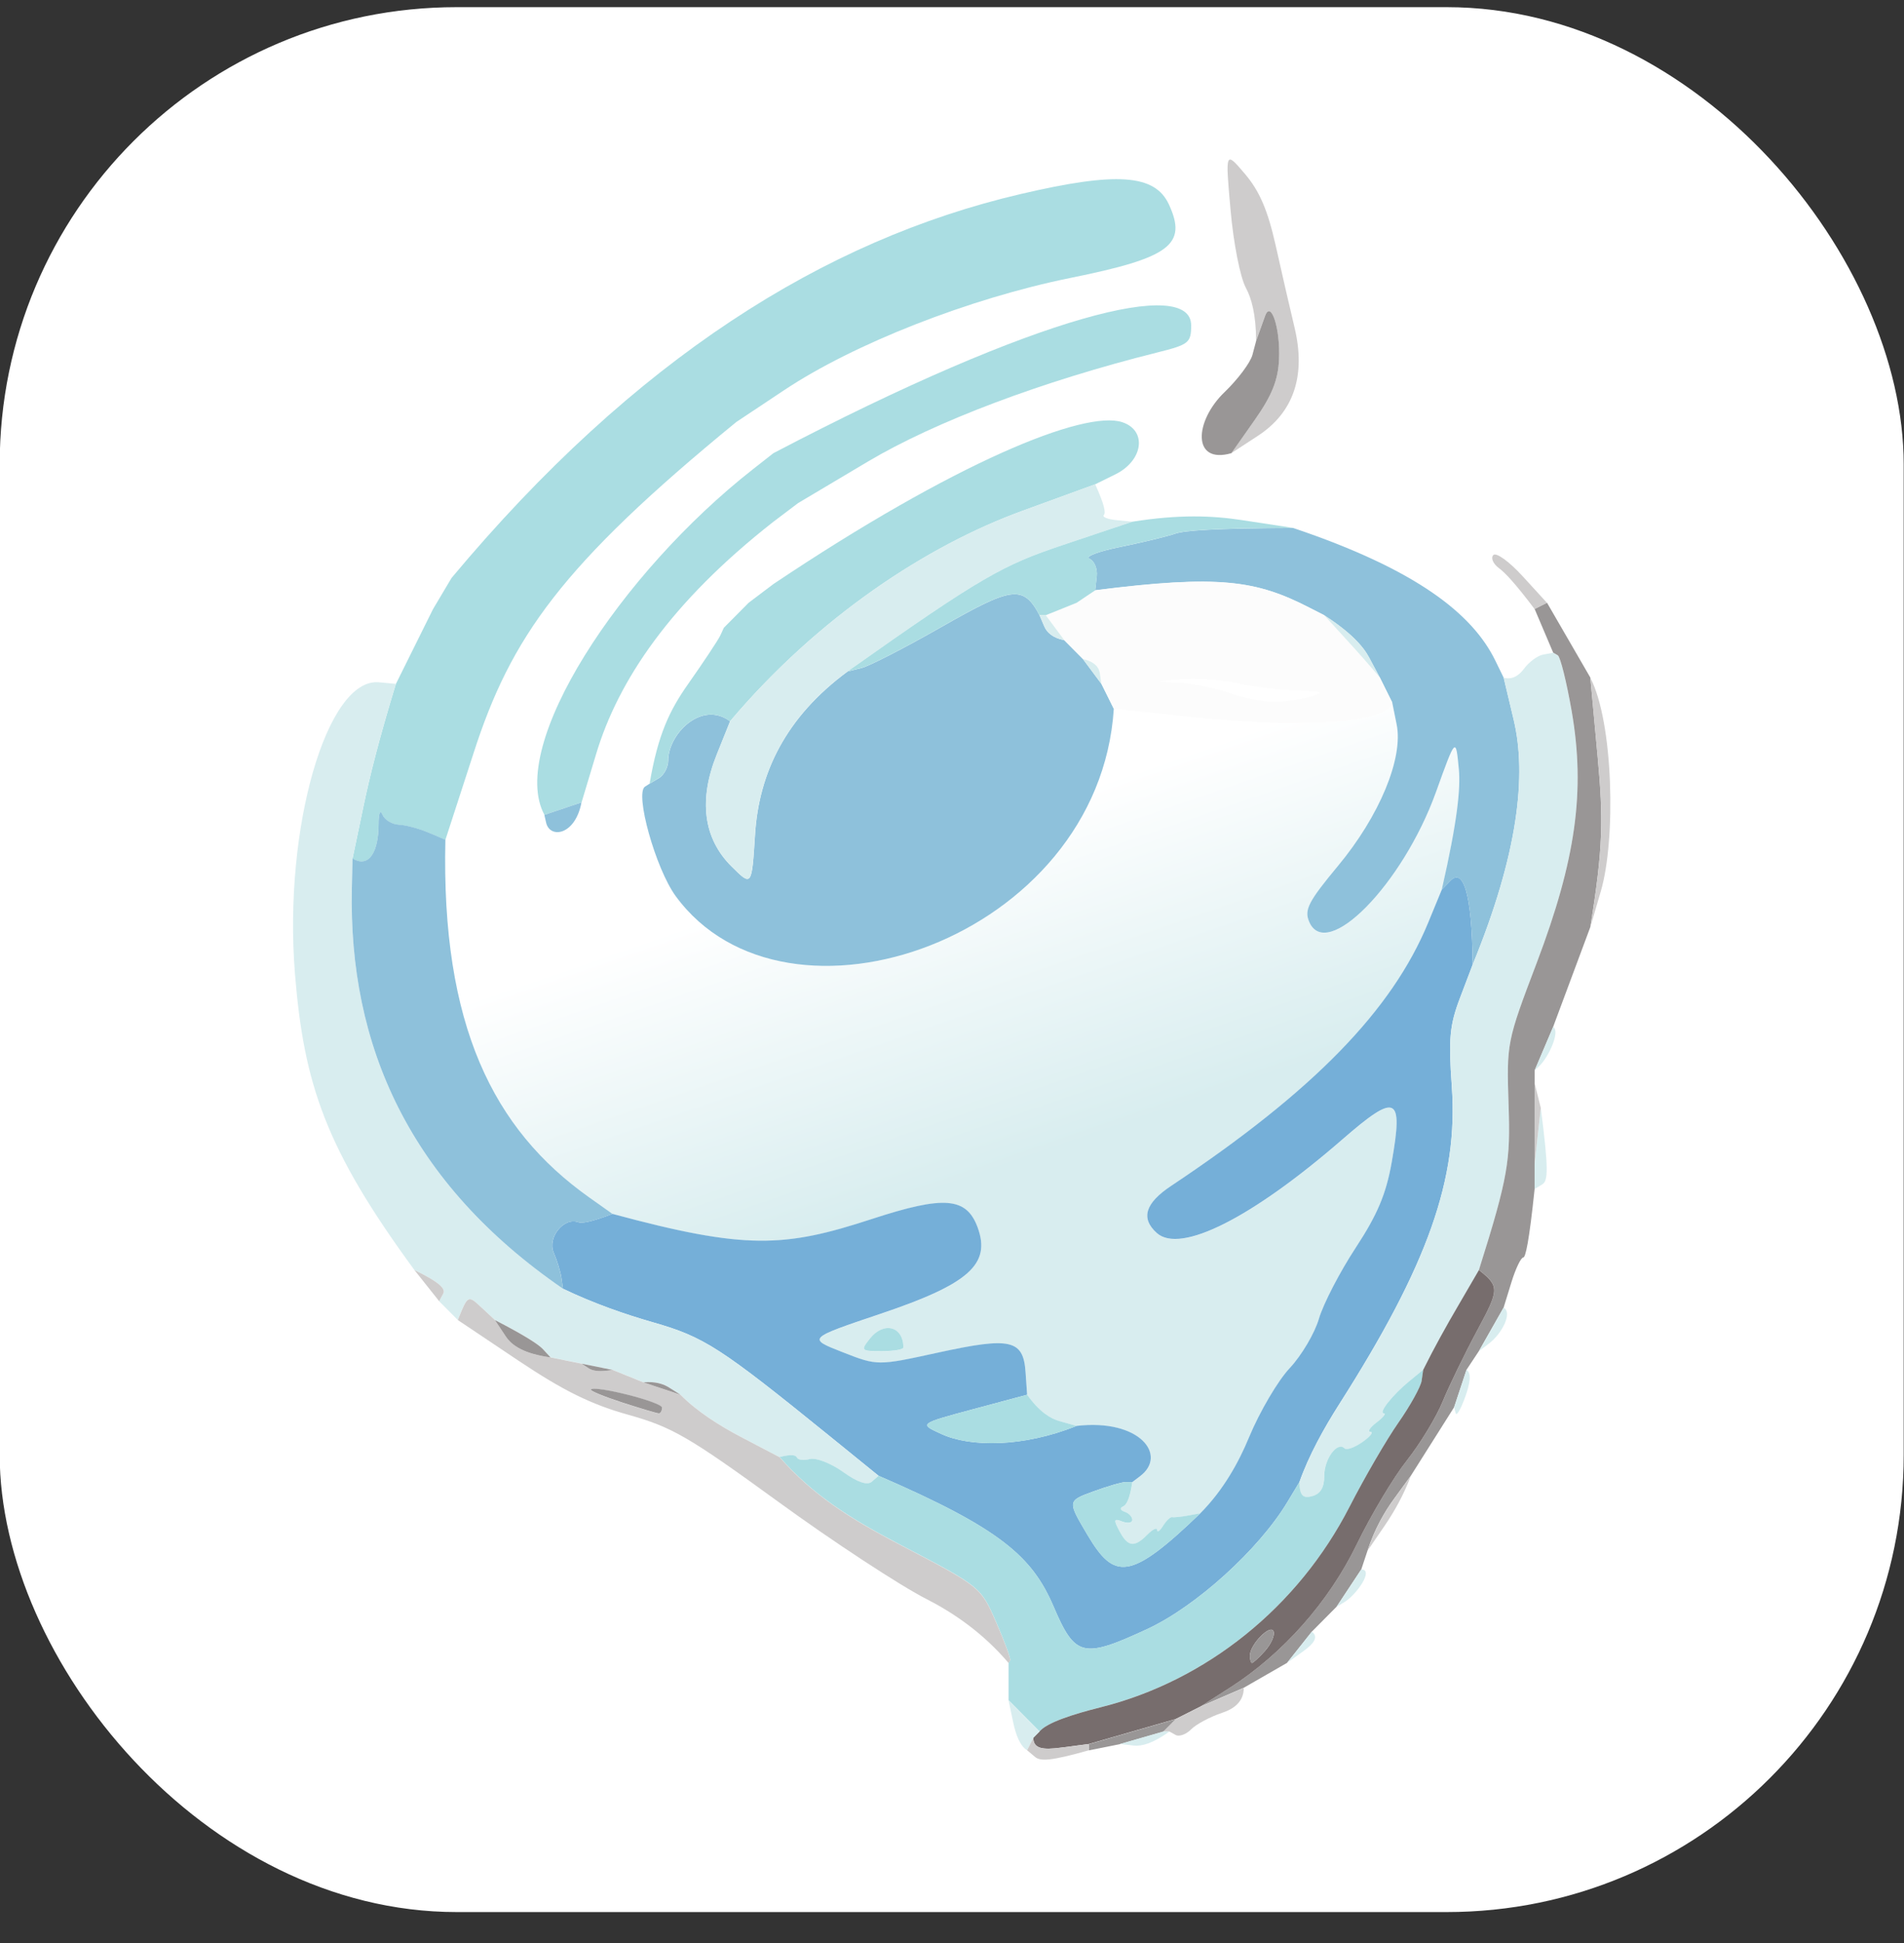 <svg width="50" height="51" viewBox="0 0 50 51" fill="none" xmlns="http://www.w3.org/2000/svg">
<rect x="0" y="0" width="50" height="51" fill="#333333" stroke="none"/>
<rect x="-0.008" y="0.188" width="50" height="50" rx="12" fill="white"/>
<path d="M29.736 38.904L29.939 38.752C30.667 38.204 29.937 37.24 28.273 37.431L27.826 37.307C27.581 37.24 27.288 37.055 26.973 36.613L26.932 36.022C26.874 35.166 26.537 35.091 24.639 35.506C23.043 35.855 23.043 35.855 22.123 35.495C21.203 35.135 21.203 35.135 23.125 34.488C25.442 33.709 26.029 33.187 25.673 32.219C25.38 31.427 24.794 31.38 22.897 32C20.596 32.753 19.588 32.81 16.084 31.866L15.475 31.434C12.951 29.646 11.584 26.915 11.696 22.045L11.737 21.922C11.759 21.855 12.075 20.883 12.437 19.765C13.416 16.732 14.737 14.84 19.335 11.078C19.554 11.649 19.587 11.851 19.547 11.893C19.435 12.018 19.716 12.068 20.025 11.978L20.31 11.896L19.782 12.311C16.273 15.059 13.32 19.583 14.296 21.39L14.344 21.595C14.441 22.019 15.107 21.932 15.272 21.063L15.653 19.794C16.234 17.864 17.609 15.812 20.31 13.697C20.041 14.077 20.007 14.331 20.063 14.506C20.136 14.735 20.045 14.903 19.739 15.105C19.33 15.375 18.27 16.771 18.385 16.887C18.416 16.92 18.571 16.841 18.727 16.712L19.009 16.48L18.915 16.684C18.863 16.797 18.485 17.369 18.073 17.953C17.579 18.655 17.28 19.28 17.059 20.572L16.939 20.647C16.661 20.819 17.214 22.795 17.74 23.518C20.638 27.489 28.858 24.639 29.248 18.608L31.158 18.812C33.843 19.1 36.425 19.048 36.562 18.444L36.677 19.018C36.856 19.902 36.228 21.416 35.136 22.729C34.361 23.662 34.247 23.881 34.377 24.191C34.826 25.261 36.833 23.217 37.706 20.801C38.231 19.344 38.231 19.344 38.31 20.195C38.356 20.69 38.278 21.533 37.862 23.354L37.508 24.214C36.557 26.525 34.481 28.651 30.756 31.129C30.071 31.586 29.949 31.984 30.379 32.368C30.997 32.922 32.876 31.974 35.247 29.915C36.675 28.674 36.856 28.756 36.547 30.511C36.399 31.346 36.173 31.884 35.598 32.76C35.184 33.393 34.751 34.228 34.637 34.613C34.525 34.999 34.179 35.583 33.869 35.914C33.558 36.243 33.079 37.06 32.801 37.727C32.525 38.395 32.123 39.119 31.524 39.723L31.195 39.783C31.013 39.816 30.828 39.836 30.782 39.824C30.737 39.813 30.63 39.916 30.545 40.05C30.461 40.186 30.389 40.235 30.389 40.161C30.387 40.088 30.27 40.142 30.131 40.284C29.788 40.63 29.62 40.608 29.398 40.189C29.238 39.89 29.25 39.852 29.473 39.939C29.617 39.995 29.736 39.975 29.736 39.895C29.736 39.816 29.645 39.719 29.533 39.682C29.419 39.644 29.401 39.584 29.492 39.546C29.581 39.508 29.672 39.348 29.736 38.904ZM23.723 35.37C23.723 34.814 23.206 34.678 22.842 35.14C22.595 35.454 22.608 35.467 23.154 35.467C23.467 35.467 23.723 35.425 23.723 35.37Z" fill="url(#paint0_linear_7759_31469)"/>
<path d="M23.073 38.737L21.813 37.715C18.897 35.353 18.497 35.095 17.145 34.707C16.427 34.501 15.603 34.219 14.784 33.826L14.743 33.541C14.721 33.384 14.63 33.085 14.54 32.879C14.37 32.483 14.808 31.941 15.185 32.081C15.278 32.114 15.517 32.08 16.084 31.862C19.588 32.807 20.596 32.749 22.897 31.996C24.794 31.376 25.38 31.424 25.673 32.216C26.029 33.183 25.442 33.705 23.125 34.484C21.203 35.131 21.203 35.131 22.123 35.491C23.043 35.851 23.043 35.851 24.639 35.502C26.537 35.087 26.874 35.162 26.932 36.018L26.973 36.609L25.551 36.99C24.129 37.372 24.129 37.372 24.733 37.645C25.481 37.984 26.854 37.995 28.273 37.427C29.937 37.236 30.667 38.2 29.939 38.748L29.736 38.901H29.56C29.463 38.901 29.079 39.012 28.707 39.149C28.029 39.397 28.029 39.397 28.562 40.295C29.263 41.472 29.671 41.503 31.523 39.719C32.123 39.115 32.525 38.392 32.801 37.724C33.079 37.056 33.558 36.239 33.869 35.91C34.179 35.579 34.525 34.995 34.637 34.609C34.751 34.224 35.183 33.389 35.598 32.756C36.173 31.88 36.399 31.342 36.547 30.507C36.856 28.752 36.675 28.67 35.247 29.911C32.876 31.97 30.997 32.918 30.379 32.365C29.949 31.98 30.071 31.582 30.756 31.126C34.481 28.647 36.557 26.521 37.508 24.21L37.862 23.351L38.086 23.12C38.408 22.789 38.653 23.355 38.674 25.315L38.348 26.174C38.068 26.906 38.036 27.254 38.125 28.515C38.299 30.939 37.498 33.203 35.17 36.855C34.769 37.485 34.369 38.203 34.124 38.901L33.804 39.432C33.051 40.678 31.408 42.166 30.127 42.76C28.437 43.543 28.233 43.493 27.667 42.169C27.105 40.853 26.263 40.117 23.073 38.737Z" fill="#75AFD8"/>
<path d="M17.06 20.57L17.304 20.425C17.437 20.344 17.548 20.137 17.548 19.961C17.548 19.267 18.425 18.375 19.173 18.933L18.822 19.808C18.341 21.006 18.474 22.012 19.212 22.744C19.742 23.271 19.742 23.271 19.828 21.911C19.929 20.295 20.626 18.829 22.261 17.624L22.627 17.534C22.828 17.483 23.761 17.005 24.699 16.47C26.556 15.413 26.865 15.329 27.299 16.151L27.421 16.437C27.487 16.594 27.634 16.742 27.949 16.806L28.437 17.297L28.924 17.951L29.249 18.606C28.859 24.638 20.639 27.488 17.741 23.517C17.215 22.793 16.662 20.817 16.94 20.646L17.06 20.57Z" fill="#8EC1DB"/>
<path d="M9.258 22.536L9.543 21.173C9.699 20.421 9.955 19.39 10.396 17.953L11.371 15.989L11.858 15.17C16.671 9.412 21.654 6.295 26.8 5.094C29.323 4.503 30.329 4.573 30.696 5.366C31.185 6.423 30.727 6.767 28.11 7.295C25.456 7.834 22.43 9.019 20.594 10.24L19.334 11.078C14.737 14.84 13.415 16.732 12.437 19.765C12.075 20.883 11.759 21.855 11.736 21.922L11.696 22.045L11.249 21.855C11.004 21.752 10.656 21.659 10.477 21.651C10.298 21.642 10.105 21.526 10.046 21.39C9.985 21.245 9.942 21.343 9.942 21.636C9.942 22.318 9.712 22.809 9.258 22.536Z" fill="#AADDE2"/>
<path d="M20.472 38.247L19.456 37.715C18.897 37.422 18.312 37.054 17.872 36.61L17.587 36.428C17.431 36.327 17.212 36.253 16.897 36.283L16.084 35.955L14.459 35.628L14.256 35.409C14.143 35.289 13.815 35.068 12.996 34.646L12.642 34.317C12.287 33.986 12.287 33.986 12.021 34.646L11.533 34.155L11.639 33.955C11.702 33.836 11.572 33.67 10.883 33.336C8.545 30.149 7.979 28.454 7.745 25.55C7.441 21.744 8.582 17.785 9.949 17.909L10.396 17.95C9.955 19.387 9.699 20.418 9.543 21.17L9.258 22.533L9.24 23.311C9.149 27.449 10.748 31.051 14.784 33.827C15.603 34.22 16.427 34.502 17.145 34.708C18.497 35.096 18.897 35.355 21.813 37.717L23.072 38.738L22.893 38.893C22.776 38.996 22.518 38.91 22.136 38.636C21.818 38.409 21.426 38.257 21.265 38.299C21.106 38.342 20.953 38.324 20.927 38.26C20.899 38.196 20.787 38.167 20.472 38.247Z" fill="#D8EDEF"/>
<path d="M38.674 25.317C38.653 23.358 38.408 22.792 38.086 23.122L37.861 23.353C38.278 21.531 38.356 20.688 38.31 20.194C38.23 19.343 38.23 19.343 37.706 20.8C36.833 23.215 34.826 25.26 34.377 24.189C34.247 23.88 34.361 23.661 35.136 22.728C36.228 21.415 36.855 19.901 36.677 19.017L36.561 18.442L36.236 17.788L35.952 17.256C35.796 16.963 35.466 16.595 34.774 16.151L34.374 15.946C32.992 15.239 32.022 15.081 28.76 15.496L28.801 15.128C28.824 14.925 28.736 14.717 28.606 14.665C28.478 14.612 28.843 14.473 29.419 14.357C29.996 14.239 30.651 14.082 30.873 14.005C31.098 13.928 31.882 13.864 33.961 13.859C37.197 14.948 38.668 16.112 39.267 17.338L39.487 17.788L39.75 18.893C40.098 20.349 39.865 22.418 38.674 25.317Z" fill="#8EC1DB"/>
<path d="M34.123 38.903C34.369 38.206 34.769 37.487 35.17 36.857C37.497 33.205 38.298 30.941 38.125 28.517C38.035 27.257 38.068 26.908 38.347 26.176L38.674 25.317C39.865 22.418 40.098 20.349 39.75 18.892L39.486 17.788C39.721 17.851 39.894 17.725 40.024 17.55C40.154 17.373 40.38 17.208 40.523 17.182L40.787 17.133L40.908 17.205C40.975 17.244 41.139 17.909 41.274 18.681C41.633 20.763 41.383 22.564 40.356 25.271C39.566 27.352 39.561 27.373 39.617 29.028C39.664 30.46 39.613 30.877 38.836 33.337L38.289 34.279C37.986 34.796 37.657 35.385 37.374 35.956L37.008 36.256C36.558 36.626 36.182 37.102 36.342 37.102C36.407 37.102 36.319 37.21 36.145 37.343C35.971 37.475 35.901 37.585 35.987 37.588C36.075 37.592 35.979 37.711 35.775 37.855C35.57 37.999 35.358 38.075 35.306 38.02C35.118 37.831 34.773 38.295 34.773 38.741C34.773 39.055 34.674 39.219 34.448 39.278C34.237 39.333 34.123 39.282 34.123 38.903Z" fill="#D8EDEF"/>
<path d="M20.31 11.895C27.32 8.223 31.28 7.29 31.28 8.539C31.28 8.998 31.222 9.045 30.386 9.253C27.36 10.009 24.563 11.063 22.788 12.117L20.96 13.204L20.31 13.695C17.609 15.81 16.234 17.863 15.654 19.793L15.272 21.061L14.297 21.389C13.32 19.581 16.273 15.057 19.782 12.309L20.31 11.895Z" fill="#AADDE2"/>
<path d="M26.486 44.628V43.646L26.527 43.581C26.55 43.545 26.385 43.095 26.161 42.582C25.755 41.649 25.755 41.649 23.64 40.546C22.283 39.837 21.337 39.227 20.473 38.245C20.788 38.164 20.9 38.194 20.928 38.258C20.954 38.322 21.107 38.34 21.266 38.297C21.427 38.255 21.819 38.407 22.137 38.634C22.519 38.908 22.777 38.994 22.895 38.891L23.073 38.736C26.264 40.116 27.105 40.852 27.668 42.168C28.233 43.492 28.438 43.541 30.128 42.759C31.409 42.165 33.052 40.677 33.804 39.431L34.125 38.899C34.125 39.279 34.238 39.33 34.45 39.274C34.675 39.215 34.775 39.052 34.775 38.737C34.775 38.292 35.119 37.827 35.308 38.017C35.36 38.071 35.571 37.996 35.776 37.852C35.981 37.708 36.077 37.588 35.989 37.585C35.903 37.582 35.972 37.472 36.146 37.34C36.32 37.207 36.408 37.099 36.343 37.099C36.184 37.099 36.559 36.623 37.009 36.253L37.375 35.953L37.334 36.24C37.312 36.397 37.039 36.891 36.725 37.338C36.413 37.785 35.834 38.78 35.441 39.548C34.095 42.173 31.687 44.114 28.908 44.81C28.157 44.998 27.487 45.218 27.299 45.447L26.486 44.628Z" fill="#AADDE2"/>
<path d="M9.258 22.533C9.712 22.806 9.942 22.315 9.942 21.633C9.942 21.34 9.985 21.241 10.046 21.387C10.105 21.523 10.298 21.639 10.477 21.647C10.656 21.655 11.004 21.749 11.249 21.852L11.696 22.042C11.584 26.911 12.951 29.643 15.475 31.431L16.084 31.863C15.517 32.08 15.278 32.115 15.185 32.082C14.808 31.941 14.369 32.483 14.54 32.879C14.629 33.085 14.72 33.385 14.743 33.542L14.784 33.827C10.748 31.051 9.149 27.448 9.24 23.31L9.258 22.533Z" fill="#8EC1DB"/>
<path d="M29.249 18.602L28.924 17.948L28.883 17.668C28.86 17.514 28.752 17.367 28.436 17.293L27.949 16.802L27.461 16.147L28.274 15.82L28.761 15.492C32.023 15.077 32.993 15.236 34.375 15.943L34.775 16.147L35.335 16.761C35.642 17.098 35.972 17.467 36.237 17.784L36.562 18.439C36.426 19.043 33.843 19.095 31.159 18.807L29.249 18.602ZM30.955 17.92C31.313 17.936 31.916 18.059 32.296 18.193C32.676 18.329 33.224 18.432 33.515 18.422C33.806 18.414 34.227 18.347 34.45 18.275C34.783 18.167 34.718 18.141 34.092 18.128C33.671 18.118 32.966 18.033 32.524 17.938C32.08 17.841 31.401 17.792 31.012 17.827C30.305 17.89 30.305 17.89 30.955 17.92Z" fill="#FCFCFC"/>
<path d="M17.059 20.569C17.28 19.277 17.579 18.652 18.073 17.95C18.484 17.366 18.863 16.794 18.915 16.681L19.009 16.477L19.659 15.822L20.309 15.331C25.058 12.149 28.481 10.749 29.475 11.083C30.13 11.303 30.021 12.092 29.288 12.452L28.76 12.712L26.851 13.408C24.346 14.319 21.489 16.192 19.172 18.932C18.424 18.374 17.546 19.266 17.546 19.96C17.546 20.135 17.436 20.343 17.303 20.423L17.059 20.569Z" fill="#AADDE2"/>
<path d="M19.172 18.931C21.489 16.191 24.346 14.318 26.851 13.407L28.76 12.711C29.011 13.263 29.04 13.466 28.988 13.516C28.936 13.569 29.082 13.629 29.314 13.652L29.735 13.693L27.907 14.307C26.343 14.832 25.801 15.117 22.259 17.622C20.625 18.826 19.927 20.293 19.826 21.908C19.74 23.269 19.74 23.269 19.21 22.741C18.473 22.01 18.339 21.003 18.82 19.805L19.172 18.931Z" fill="#D8EDEF"/>
<path d="M31.524 44.792L32.296 44.3C33.687 43.411 34.894 42.047 35.627 40.538C35.999 39.774 36.591 38.783 36.942 38.338C37.295 37.893 37.721 37.193 37.888 36.782C38.057 36.371 38.467 35.528 38.8 34.907C39.367 33.853 39.388 33.765 38.837 33.334C39.614 30.874 39.664 30.457 39.617 29.025C39.562 27.37 39.567 27.349 40.357 25.268C41.384 22.561 41.634 20.76 41.275 18.678C41.14 17.906 40.976 17.241 40.909 17.202L40.787 17.13L40.3 15.984L40.625 15.82L41.763 17.785L41.956 19.872C42.104 21.482 42.104 22.23 41.763 24.332L40.787 26.951L40.3 28.097V28.424V30.552V31.207C40.154 32.603 40.061 33.007 40.001 33.007C39.941 33.007 39.799 33.302 39.689 33.662L39.487 34.317L38.837 35.462L38.512 35.953L38.187 36.935L37.049 38.736L36.602 39.35C36.357 39.687 36.1 40.129 35.912 40.7L35.749 41.191L35.099 42.173L34.449 42.828L33.799 43.647L32.661 44.301L31.524 44.792Z" fill="#999696"/>
<path d="M27.135 45.612L27.298 45.449C27.486 45.219 28.156 45 28.907 44.812C31.686 44.116 34.094 42.175 35.44 39.549C35.833 38.782 36.412 37.786 36.724 37.34C37.037 36.893 37.31 36.398 37.333 36.241L37.374 35.955C37.657 35.384 37.986 34.794 38.289 34.277L38.837 33.336C39.387 33.766 39.366 33.855 38.799 34.909C38.466 35.529 38.056 36.372 37.887 36.783C37.72 37.194 37.294 37.895 36.941 38.34C36.59 38.785 35.999 39.775 35.627 40.54C34.894 42.049 33.686 43.412 32.295 44.301L31.523 44.794L30.873 45.121L28.598 45.776L27.866 45.871C27.39 45.935 27.135 45.905 27.135 45.612ZM33.446 42.826C33.373 42.607 32.823 43.163 32.823 43.456C32.823 43.561 32.849 43.648 32.88 43.648C32.909 43.648 33.064 43.506 33.221 43.331C33.377 43.155 33.48 42.929 33.446 42.826Z" fill="#776D6D"/>
<path d="M12.022 34.648C12.288 33.988 12.288 33.988 12.643 34.319L12.997 34.648L13.281 35.077C13.442 35.321 13.759 35.532 14.46 35.63L15.272 35.794L15.459 35.916C15.561 35.983 15.745 36.021 16.085 35.957L16.897 36.285L17.872 36.612C18.313 37.056 18.898 37.424 19.457 37.717L20.473 38.249C21.337 39.231 22.283 39.842 23.64 40.55C25.755 41.654 25.755 41.654 26.161 42.587C26.385 43.099 26.549 43.549 26.527 43.585L26.486 43.651C25.81 42.857 25.038 42.333 24.334 41.974C23.631 41.616 21.87 40.462 20.424 39.409C18.079 37.706 17.65 37.457 16.491 37.133C15.519 36.861 14.791 36.501 13.606 35.709L12.022 34.648ZM15.516 36.476C15.485 36.506 15.857 36.66 16.341 36.817C16.826 36.974 17.26 37.103 17.304 37.103C17.349 37.103 17.385 37.034 17.385 36.951C17.385 36.805 15.631 36.36 15.516 36.476Z" fill="#CECCCC"/>
<path d="M22.26 17.622C25.801 15.118 26.344 14.833 27.908 14.307L29.736 13.694C30.965 13.499 31.828 13.532 32.621 13.653L33.962 13.857C31.883 13.862 31.098 13.926 30.874 14.003C30.651 14.08 29.996 14.237 29.419 14.355C28.844 14.471 28.478 14.61 28.606 14.663C28.736 14.715 28.824 14.923 28.802 15.126L28.761 15.494L28.273 15.822L27.461 16.149H27.298C26.864 15.327 26.555 15.411 24.698 16.468C23.76 17.003 22.827 17.481 22.626 17.532L22.26 17.622Z" fill="#AADDE2"/>
<path d="M32.336 11.894L32.945 11.028C33.402 10.379 33.563 9.978 33.587 9.432C33.624 8.63 33.374 7.858 33.22 8.293C33.173 8.429 33.099 8.63 32.986 8.948C32.984 8.251 32.864 7.827 32.718 7.557C32.568 7.28 32.392 6.386 32.315 5.511C32.176 3.956 32.176 3.956 32.698 4.571C33.08 5.023 33.294 5.524 33.502 6.453C33.657 7.151 33.88 8.115 33.995 8.596C34.299 9.866 33.972 10.829 33.026 11.444L32.336 11.894Z" fill="#CECCCC"/>
<path d="M29.735 38.902C29.671 39.346 29.58 39.506 29.491 39.544C29.4 39.582 29.418 39.642 29.532 39.68C29.644 39.718 29.735 39.814 29.735 39.893C29.735 39.973 29.616 39.992 29.471 39.937C29.249 39.85 29.237 39.888 29.397 40.187C29.619 40.606 29.787 40.628 30.13 40.282C30.269 40.14 30.387 40.086 30.388 40.159C30.388 40.233 30.46 40.184 30.544 40.048C30.629 39.914 30.736 39.811 30.781 39.822C30.827 39.834 31.012 39.814 31.194 39.781L31.523 39.721C29.67 41.505 29.262 41.474 28.561 40.297C28.028 39.398 28.028 39.398 28.706 39.151C29.078 39.014 29.462 38.902 29.559 38.902H29.735Z" fill="#AADDE2"/>
<path d="M32.987 8.948C33.101 8.631 33.174 8.43 33.221 8.294C33.376 7.858 33.626 8.631 33.588 9.433C33.564 9.978 33.403 10.379 32.946 11.029L32.337 11.895C31.297 12.194 31.363 11.055 32.158 10.292C32.506 9.958 32.834 9.52 32.889 9.317L32.987 8.948Z" fill="#999696"/>
<path d="M26.973 36.609C27.288 37.051 27.58 37.236 27.826 37.303L28.273 37.428C26.854 37.996 25.48 37.984 24.733 37.645C24.128 37.372 24.128 37.372 25.55 36.991L26.973 36.609Z" fill="#AADDE2"/>
<path d="M41.762 24.336C42.103 22.235 42.103 21.487 41.955 19.876L41.762 17.789C42.367 18.946 42.44 22.025 42.038 23.395L41.762 24.336Z" fill="#CECCCC"/>
<path d="M30.712 45.45H30.549L30.874 45.123L31.524 44.796L32.662 44.305C32.662 44.665 32.405 44.856 32.091 44.959C31.778 45.064 31.414 45.257 31.282 45.39C31.152 45.523 30.97 45.59 30.877 45.541L30.712 45.45Z" fill="#CECCCC"/>
<path d="M14.295 21.39L15.27 21.062C15.106 21.932 14.44 22.018 14.342 21.595L14.295 21.39Z" fill="#8EC1DB"/>
<path d="M40.624 15.823L40.299 15.987C39.797 15.319 39.522 15.03 39.366 14.915C39.208 14.799 39.142 14.643 39.217 14.568C39.293 14.493 39.639 14.745 39.988 15.128L40.624 15.823Z" fill="#CECCCC"/>
<path d="M28.598 45.943V45.78L30.873 45.125L30.548 45.452L29.41 45.78L28.598 45.943Z" fill="#999696"/>
<path d="M35.912 40.703C36.101 40.131 36.358 39.689 36.603 39.352L37.05 38.738C36.858 39.252 36.603 39.694 36.358 40.053L35.912 40.703Z" fill="#CECCCC"/>
<path d="M23.723 35.369C23.723 35.423 23.468 35.465 23.154 35.465C22.608 35.465 22.595 35.452 22.842 35.138C23.206 34.676 23.723 34.812 23.723 35.369Z" fill="#AADDE2"/>
<path d="M12.996 34.648C13.816 35.071 14.144 35.292 14.256 35.411L14.459 35.63C13.759 35.532 13.442 35.321 13.281 35.077L12.996 34.648Z" fill="#999696"/>
<path d="M26.485 44.633L27.297 45.451L27.135 45.615L26.972 45.942C26.785 45.826 26.675 45.531 26.608 45.212L26.485 44.633Z" fill="#D8EDEF"/>
<path d="M26.973 45.941L27.136 45.613C27.136 45.906 27.391 45.936 27.867 45.872L28.598 45.777V45.941C27.563 46.232 27.317 46.232 27.176 46.112L26.973 45.941Z" fill="#CECCCC"/>
<path d="M40.299 31.21V30.555L40.462 29.082C40.673 30.711 40.65 30.997 40.502 31.087L40.299 31.21Z" fill="#D8EDEF"/>
<path d="M34.774 16.148C35.466 16.592 35.796 16.96 35.952 17.253L36.236 17.785C35.971 17.468 35.642 17.099 35.334 16.762L34.774 16.148Z" fill="#D8EDEF"/>
<path d="M15.516 36.472C15.631 36.356 17.385 36.801 17.385 36.947C17.385 37.03 17.349 37.099 17.303 37.099C17.26 37.099 16.826 36.97 16.341 36.813C15.857 36.656 15.485 36.502 15.516 36.472Z" fill="#999696"/>
<path d="M35.098 42.177L35.748 41.195C36.093 41.195 35.618 41.863 35.301 42.055L35.098 42.177Z" fill="#D8EDEF"/>
<path d="M38.838 35.466L39.488 34.32C39.729 34.469 39.428 35.016 39.106 35.261L38.838 35.466Z" fill="#D8EDEF"/>
<path d="M29.41 45.777L30.548 45.449H30.711C30.268 45.767 29.976 45.84 29.776 45.818L29.41 45.777Z" fill="#D8EDEF"/>
<path d="M40.299 30.554V28.426L40.462 29.081L40.299 30.554Z" fill="#CECCCC"/>
<path d="M40.299 28.099L40.787 26.953C40.982 27.074 40.66 27.755 40.428 27.976L40.299 28.099Z" fill="#D8EDEF"/>
<path d="M33.445 42.827C33.479 42.93 33.377 43.156 33.221 43.331C33.063 43.507 32.909 43.649 32.879 43.649C32.849 43.649 32.822 43.562 32.822 43.458C32.822 43.164 33.372 42.608 33.445 42.827Z" fill="#999696"/>
<path d="M38.186 36.935L38.511 35.953C38.652 36.041 38.597 36.333 38.48 36.659C38.363 36.986 38.249 37.181 38.227 37.094L38.186 36.935Z" fill="#D8EDEF"/>
<path d="M10.883 33.336C11.572 33.67 11.702 33.835 11.639 33.955L11.533 34.154L10.883 33.336Z" fill="#CECCCC"/>
<path d="M33.799 43.647L34.449 42.828C34.638 42.966 34.491 43.149 34.246 43.326L33.799 43.647Z" fill="#D8EDEF"/>
<path d="M16.897 36.284C17.212 36.254 17.431 36.328 17.587 36.43L17.872 36.611L16.897 36.284Z" fill="#999696"/>
<path d="M27.299 16.148H27.462L27.949 16.803C27.634 16.739 27.488 16.592 27.421 16.435L27.299 16.148Z" fill="#D8EDEF"/>
<path d="M15.272 35.793L16.084 35.957C15.745 36.02 15.561 35.983 15.459 35.916L15.272 35.793Z" fill="#999696"/>
<path d="M28.436 17.297C28.751 17.37 28.86 17.518 28.883 17.672L28.923 17.952L28.436 17.297Z" fill="#D8EDEF"/>
<defs>
<linearGradient id="paint0_linear_7759_31469" x1="27.866" y1="30.147" x2="25.006" y2="21.868" gradientUnits="userSpaceOnUse">
<stop stop-color="#D8EDEF"/>
<stop offset="1" stop-color="white"/>
</linearGradient>
</defs>
</svg>
